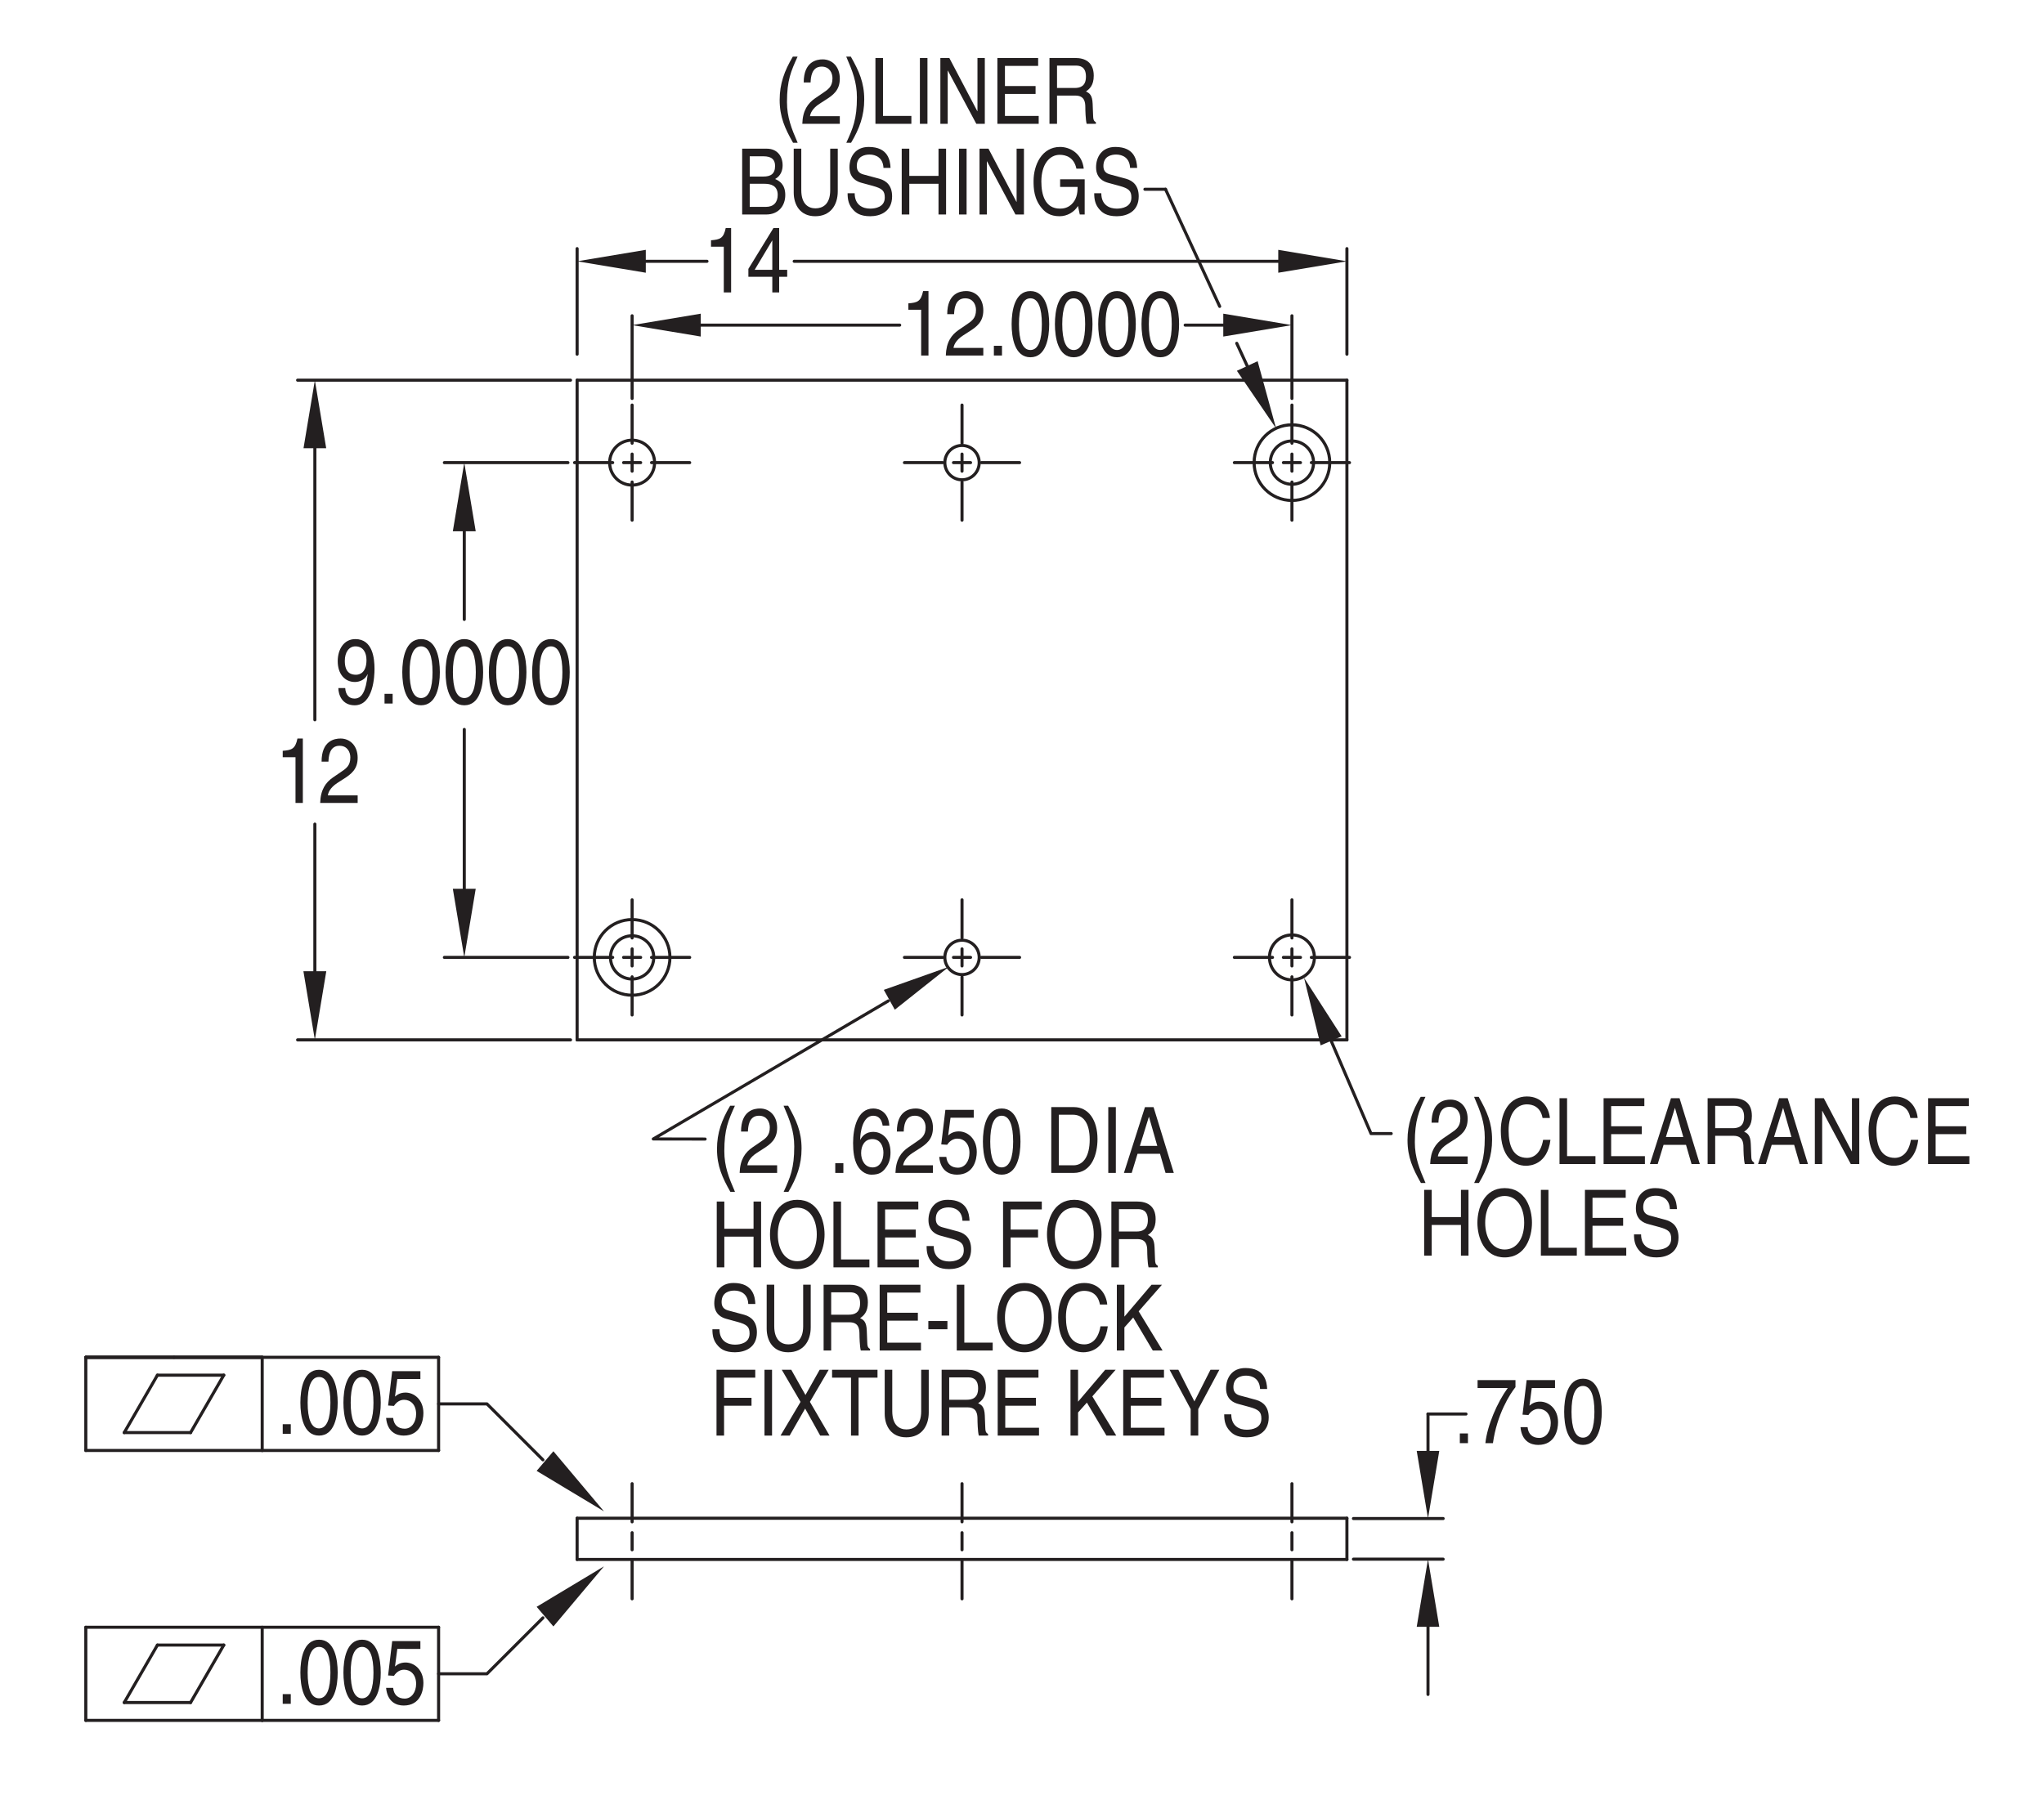 <?xml version="1.0" encoding="utf-8"?>
<!-- Generator: Adobe Illustrator 15.1.0, SVG Export Plug-In . SVG Version: 6.00 Build 0)  -->
<!DOCTYPE svg PUBLIC "-//W3C//DTD SVG 1.1//EN" "http://www.w3.org/Graphics/SVG/1.1/DTD/svg11.dtd">
<svg version="1.1" id="Layer_1" xmlns="http://www.w3.org/2000/svg" xmlns:xlink="http://www.w3.org/1999/xlink" x="0px" y="0px"
	 width="272.5px" height="240px" viewBox="0 0 272.5 240" enable-background="new 0 0 272.5 240" xml:space="preserve">
<g id="LINE">
	
		<line fill="none" stroke="#231F20" stroke-width="0.41" stroke-linecap="round" stroke-linejoin="round" stroke-miterlimit="10" x1="76.94" y1="138.659" x2="76.94" y2="50.693"/>
</g>
<g id="LINE_1_">
	
		<line fill="none" stroke="#231F20" stroke-width="0.41" stroke-linecap="round" stroke-linejoin="round" stroke-miterlimit="10" x1="179.567" y1="138.659" x2="179.567" y2="50.693"/>
</g>
<g id="LINE_2_">
	
		<line fill="none" stroke="#231F20" stroke-width="0.41" stroke-linecap="round" stroke-linejoin="round" stroke-miterlimit="10" x1="76.94" y1="138.659" x2="179.567" y2="138.659"/>
</g>
<g id="LINE_3_">
	
		<line fill="none" stroke="#231F20" stroke-width="0.41" stroke-linecap="round" stroke-linejoin="round" stroke-miterlimit="10" x1="76.94" y1="50.693" x2="179.567" y2="50.693"/>
</g>
<g id="CIRCLE">
	
		<path fill="none" stroke="#231F20" stroke-width="0.41" stroke-linecap="round" stroke-linejoin="round" stroke-miterlimit="10" d="
		M89.313,127.662c0-2.783-2.258-5.042-5.042-5.042s-5.043,2.259-5.043,5.042c0,2.786,2.259,5.042,5.043,5.042
		S89.313,130.448,89.313,127.662L89.313,127.662z"/>
</g>
<g id="CIRCLE_1_">
	
		<path fill="none" stroke="#231F20" stroke-width="0.41" stroke-linecap="round" stroke-linejoin="round" stroke-miterlimit="10" d="
		M177.278,61.689c0-2.786-2.257-5.043-5.041-5.043c-2.785,0-5.043,2.257-5.043,5.043c0,2.784,2.258,5.042,5.043,5.042
		C175.021,66.731,177.278,64.474,177.278,61.689L177.278,61.689z"/>
</g>
<g id="CIRCLE_2_">
	
		<path fill="none" stroke="#231F20" stroke-width="0.41" stroke-linecap="round" stroke-linejoin="round" stroke-miterlimit="10" d="
		M87.266,61.689c0-1.654-1.341-2.995-2.994-2.995s-2.995,1.341-2.995,2.995c0,1.653,1.342,2.994,2.995,2.994
		S87.266,63.343,87.266,61.689L87.266,61.689z"/>
</g>
<g id="CIRCLE_3_">
	
		<path fill="none" stroke="#231F20" stroke-width="0.41" stroke-linecap="round" stroke-linejoin="round" stroke-miterlimit="10" d="
		M175.231,127.662c0-1.652-1.341-2.994-2.994-2.994c-1.654,0-2.996,1.342-2.996,2.994c0,1.655,1.342,2.994,2.996,2.994
		C173.891,130.656,175.231,129.317,175.231,127.662L175.231,127.662z"/>
</g>
<g id="CIRCLE_4_">
	
		<path fill="none" stroke="#231F20" stroke-width="0.41" stroke-linecap="round" stroke-linejoin="round" stroke-miterlimit="10" d="
		M130.544,127.662c0-1.266-1.025-2.291-2.29-2.291c-1.266,0-2.291,1.025-2.291,2.291s1.025,2.291,2.291,2.291
		C129.519,129.953,130.544,128.928,130.544,127.662L130.544,127.662z"/>
</g>
<g id="CIRCLE_5_">
	
		<path fill="none" stroke="#231F20" stroke-width="0.41" stroke-linecap="round" stroke-linejoin="round" stroke-miterlimit="10" d="
		M130.544,61.689c0-1.266-1.025-2.291-2.29-2.291c-1.266,0-2.291,1.025-2.291,2.291c0,1.265,1.025,2.29,2.291,2.29
		C129.519,63.979,130.544,62.954,130.544,61.689L130.544,61.689z"/>
</g>
<g id="CIRCLE_6_">
	
		<path fill="none" stroke="#231F20" stroke-width="0.41" stroke-linecap="round" stroke-linejoin="round" stroke-miterlimit="10" d="
		M87.155,127.662c0-1.593-1.291-2.884-2.884-2.884s-2.885,1.291-2.885,2.884c0,1.594,1.292,2.886,2.885,2.886
		S87.155,129.256,87.155,127.662L87.155,127.662z"/>
</g>
<g id="CIRCLE_7_">
	
		<path fill="none" stroke="#231F20" stroke-width="0.41" stroke-linecap="round" stroke-linejoin="round" stroke-miterlimit="10" d="
		M175.121,61.689c0-1.594-1.292-2.886-2.884-2.886c-1.594,0-2.885,1.292-2.885,2.886c0,1.593,1.291,2.884,2.885,2.884
		C173.829,64.573,175.121,63.282,175.121,61.689L175.121,61.689z"/>
</g>
<g id="LINE_4_">
	
		<line fill="none" stroke="#231F20" stroke-width="0.41" stroke-linecap="round" stroke-linejoin="round" stroke-miterlimit="10" x1="76.94" y1="202.445" x2="179.567" y2="202.445"/>
</g>
<g id="LINE_5_">
	
		<line fill="none" stroke="#231F20" stroke-width="0.41" stroke-linecap="round" stroke-linejoin="round" stroke-miterlimit="10" x1="76.94" y1="202.445" x2="76.94" y2="207.944"/>
</g>
<g id="LINE_6_">
	
		<line fill="none" stroke="#231F20" stroke-width="0.41" stroke-linecap="round" stroke-linejoin="round" stroke-miterlimit="10" x1="76.94" y1="207.944" x2="179.567" y2="207.944"/>
</g>
<g id="LINE_7_">
	
		<line fill="none" stroke="#231F20" stroke-width="0.41" stroke-linecap="round" stroke-linejoin="round" stroke-miterlimit="10" x1="179.567" y1="202.445" x2="179.567" y2="207.944"/>
</g>
<g id="SOLID">
	<polygon fill="#231F20" points="176.063,139.393 173.849,130.381 178.866,138.188 	"/>
</g>
<g id="LWPOLYLINE">
	
		<polyline fill="none" stroke="#231F20" stroke-width="0.41" stroke-linecap="round" stroke-linejoin="round" stroke-miterlimit="10" points="
		174.935,132.906 182.78,151.155 185.472,151.155 	"/>
</g>
<g id="SOLID_1_">
	<polygon fill="#231F20" points="117.827,131.992 126.495,128.921 119.292,134.638 	"/>
</g>
<g id="LWPOLYLINE_1_">
	
		<polyline fill="none" stroke="#231F20" stroke-width="0.41" stroke-linecap="round" stroke-linejoin="round" stroke-miterlimit="10" points="
		118.428,133.466 87.096,151.874 94.003,151.886 	"/>
</g>
<g id="LINE_8_">
	
		<line fill="none" stroke="#231F20" stroke-width="0.41" stroke-linecap="round" stroke-linejoin="round" stroke-miterlimit="10" x1="152.636" y1="25.235" x2="155.384" y2="25.235"/>
</g>
<g id="LINE_9_">
	
		<line fill="none" stroke="#231F20" stroke-width="0.41" stroke-linecap="round" stroke-linejoin="round" stroke-miterlimit="10" x1="155.384" y1="25.235" x2="162.604" y2="40.854"/>
</g>
<g id="SOLID_2_">
	<polygon fill="#231F20" points="167.663,48.163 164.896,49.443 170.12,57.112 	"/>
</g>
<g id="LINE_10_">
	
		<line fill="none" stroke="#231F20" stroke-width="0.41" stroke-linecap="round" stroke-linejoin="round" stroke-miterlimit="10" x1="76.94" y1="47.231" x2="76.94" y2="33.151"/>
</g>
<g id="LINE_11_">
	
		<line fill="none" stroke="#231F20" stroke-width="0.41" stroke-linecap="round" stroke-linejoin="round" stroke-miterlimit="10" x1="79.689" y1="34.842" x2="94.253" y2="34.842"/>
</g>
<g id="LINE_12_">
	
		<line fill="none" stroke="#231F20" stroke-width="0.41" stroke-linecap="round" stroke-linejoin="round" stroke-miterlimit="10" x1="176.817" y1="34.842" x2="105.878" y2="34.842"/>
</g>
<g id="SOLID_3_">
	<polygon fill="#231F20" points="86.095,33.315 86.095,36.367 76.94,34.842 	"/>
</g>
<g id="SOLID_4_">
	<polygon fill="#231F20" points="170.413,33.315 170.413,36.367 179.567,34.842 	"/>
</g>
<g id="LINE_13_">
	
		<line fill="none" stroke="#231F20" stroke-width="0.41" stroke-linecap="round" stroke-linejoin="round" stroke-miterlimit="10" x1="76.062" y1="138.659" x2="39.676" y2="138.659"/>
</g>
<g id="LINE_14_">
	
		<line fill="none" stroke="#231F20" stroke-width="0.41" stroke-linecap="round" stroke-linejoin="round" stroke-miterlimit="10" x1="41.976" y1="135.909" x2="41.976" y2="109.888"/>
</g>
<g id="LINE_15_">
	
		<line fill="none" stroke="#231F20" stroke-width="0.41" stroke-linecap="round" stroke-linejoin="round" stroke-miterlimit="10" x1="41.976" y1="53.442" x2="41.976" y2="95.978"/>
</g>
<g id="SOLID_5_">
	<polygon fill="#231F20" points="40.45,129.505 43.501,129.505 41.976,138.659 	"/>
</g>
<g id="SOLID_6_">
	<polygon fill="#231F20" points="40.464,59.765 43.487,59.765 41.976,50.693 	"/>
</g>
<g id="LINE_16_">
	
		<line fill="none" stroke="#231F20" stroke-width="0.41" stroke-linecap="round" stroke-linejoin="round" stroke-miterlimit="10" x1="75.716" y1="127.662" x2="59.243" y2="127.662"/>
</g>
<g id="LINE_17_">
	
		<line fill="none" stroke="#231F20" stroke-width="0.41" stroke-linecap="round" stroke-linejoin="round" stroke-miterlimit="10" x1="61.896" y1="124.914" x2="61.896" y2="97.265"/>
</g>
<g id="LINE_18_">
	
		<line fill="none" stroke="#231F20" stroke-width="0.41" stroke-linecap="round" stroke-linejoin="round" stroke-miterlimit="10" x1="61.896" y1="64.438" x2="61.896" y2="82.595"/>
</g>
<g id="SOLID_7_">
	<polygon fill="#231F20" points="60.37,118.509 63.422,118.509 61.896,127.662 	"/>
</g>
<g id="SOLID_8_">
	<polygon fill="#231F20" points="60.37,70.843 63.422,70.843 61.896,61.689 	"/>
</g>
<g id="LINE_19_">
	
		<line fill="none" stroke="#231F20" stroke-width="0.41" stroke-linecap="round" stroke-linejoin="round" stroke-miterlimit="10" x1="84.271" y1="53.134" x2="84.271" y2="42.107"/>
</g>
<g id="LINE_20_">
	
		<line fill="none" stroke="#231F20" stroke-width="0.41" stroke-linecap="round" stroke-linejoin="round" stroke-miterlimit="10" x1="87.021" y1="43.352" x2="119.944" y2="43.352"/>
</g>
<g id="LINE_21_">
	
		<line fill="none" stroke="#231F20" stroke-width="0.41" stroke-linecap="round" stroke-linejoin="round" stroke-miterlimit="10" x1="169.487" y1="43.352" x2="158.003" y2="43.352"/>
</g>
<g id="SOLID_9_">
	<polygon fill="#231F20" points="93.425,41.826 93.425,44.877 84.271,43.352 	"/>
</g>
<g id="SOLID_10_">
	<polygon fill="#231F20" points="163.083,41.826 163.083,44.877 172.237,43.352 	"/>
</g>
<g id="LINE_22_">
	
		<line fill="none" stroke="#231F20" stroke-width="0.41" stroke-linecap="round" stroke-linejoin="round" stroke-miterlimit="10" x1="84.271" y1="126.525" x2="84.271" y2="128.802"/>
</g>
<g id="LINE_23_">
	
		<line fill="none" stroke="#231F20" stroke-width="0.41" stroke-linecap="round" stroke-linejoin="round" stroke-miterlimit="10" x1="84.271" y1="130.252" x2="84.271" y2="135.338"/>
</g>
<g id="LINE_24_">
	
		<line fill="none" stroke="#231F20" stroke-width="0.41" stroke-linecap="round" stroke-linejoin="round" stroke-miterlimit="10" x1="85.409" y1="127.662" x2="83.134" y2="127.662"/>
</g>
<g id="LINE_25_">
	
		<line fill="none" stroke="#231F20" stroke-width="0.41" stroke-linecap="round" stroke-linejoin="round" stroke-miterlimit="10" x1="84.271" y1="125.072" x2="84.271" y2="119.987"/>
</g>
<g id="LINE_26_">
	
		<line fill="none" stroke="#231F20" stroke-width="0.41" stroke-linecap="round" stroke-linejoin="round" stroke-miterlimit="10" x1="81.682" y1="127.662" x2="76.596" y2="127.662"/>
</g>
<g id="LINE_27_">
	
		<line fill="none" stroke="#231F20" stroke-width="0.41" stroke-linecap="round" stroke-linejoin="round" stroke-miterlimit="10" x1="86.86" y1="127.662" x2="91.946" y2="127.662"/>
</g>
<g id="LINE_28_">
	
		<line fill="none" stroke="#231F20" stroke-width="0.41" stroke-linecap="round" stroke-linejoin="round" stroke-miterlimit="10" x1="128.254" y1="126.525" x2="128.254" y2="128.802"/>
</g>
<g id="LINE_29_">
	
		<line fill="none" stroke="#231F20" stroke-width="0.41" stroke-linecap="round" stroke-linejoin="round" stroke-miterlimit="10" x1="128.254" y1="130.252" x2="128.254" y2="135.338"/>
</g>
<g id="LINE_30_">
	
		<line fill="none" stroke="#231F20" stroke-width="0.41" stroke-linecap="round" stroke-linejoin="round" stroke-miterlimit="10" x1="129.393" y1="127.662" x2="127.115" y2="127.662"/>
</g>
<g id="LINE_31_">
	
		<line fill="none" stroke="#231F20" stroke-width="0.41" stroke-linecap="round" stroke-linejoin="round" stroke-miterlimit="10" x1="128.254" y1="125.072" x2="128.254" y2="119.987"/>
</g>
<g id="LINE_32_">
	
		<line fill="none" stroke="#231F20" stroke-width="0.41" stroke-linecap="round" stroke-linejoin="round" stroke-miterlimit="10" x1="125.664" y1="127.662" x2="120.578" y2="127.662"/>
</g>
<g id="LINE_33_">
	
		<line fill="none" stroke="#231F20" stroke-width="0.41" stroke-linecap="round" stroke-linejoin="round" stroke-miterlimit="10" x1="130.843" y1="127.662" x2="135.929" y2="127.662"/>
</g>
<g id="LINE_34_">
	
		<line fill="none" stroke="#231F20" stroke-width="0.41" stroke-linecap="round" stroke-linejoin="round" stroke-miterlimit="10" x1="172.237" y1="126.525" x2="172.237" y2="128.802"/>
</g>
<g id="LINE_35_">
	
		<line fill="none" stroke="#231F20" stroke-width="0.41" stroke-linecap="round" stroke-linejoin="round" stroke-miterlimit="10" x1="172.237" y1="130.252" x2="172.237" y2="135.338"/>
</g>
<g id="LINE_36_">
	
		<line fill="none" stroke="#231F20" stroke-width="0.41" stroke-linecap="round" stroke-linejoin="round" stroke-miterlimit="10" x1="173.375" y1="127.662" x2="171.099" y2="127.662"/>
</g>
<g id="LINE_37_">
	
		<line fill="none" stroke="#231F20" stroke-width="0.41" stroke-linecap="round" stroke-linejoin="round" stroke-miterlimit="10" x1="172.237" y1="125.072" x2="172.237" y2="119.987"/>
</g>
<g id="LINE_38_">
	
		<line fill="none" stroke="#231F20" stroke-width="0.41" stroke-linecap="round" stroke-linejoin="round" stroke-miterlimit="10" x1="169.647" y1="127.662" x2="164.562" y2="127.662"/>
</g>
<g id="LINE_39_">
	
		<line fill="none" stroke="#231F20" stroke-width="0.41" stroke-linecap="round" stroke-linejoin="round" stroke-miterlimit="10" x1="174.825" y1="127.662" x2="179.911" y2="127.662"/>
</g>
<g id="LINE_40_">
	
		<line fill="none" stroke="#231F20" stroke-width="0.41" stroke-linecap="round" stroke-linejoin="round" stroke-miterlimit="10" x1="172.237" y1="60.55" x2="172.237" y2="62.827"/>
</g>
<g id="LINE_41_">
	
		<line fill="none" stroke="#231F20" stroke-width="0.41" stroke-linecap="round" stroke-linejoin="round" stroke-miterlimit="10" x1="172.237" y1="64.278" x2="172.237" y2="69.364"/>
</g>
<g id="LINE_42_">
	
		<line fill="none" stroke="#231F20" stroke-width="0.41" stroke-linecap="round" stroke-linejoin="round" stroke-miterlimit="10" x1="173.375" y1="61.689" x2="171.099" y2="61.689"/>
</g>
<g id="LINE_43_">
	
		<line fill="none" stroke="#231F20" stroke-width="0.41" stroke-linecap="round" stroke-linejoin="round" stroke-miterlimit="10" x1="172.237" y1="59.1" x2="172.237" y2="54.014"/>
</g>
<g id="LINE_44_">
	
		<line fill="none" stroke="#231F20" stroke-width="0.41" stroke-linecap="round" stroke-linejoin="round" stroke-miterlimit="10" x1="169.647" y1="61.689" x2="164.562" y2="61.689"/>
</g>
<g id="LINE_45_">
	
		<line fill="none" stroke="#231F20" stroke-width="0.41" stroke-linecap="round" stroke-linejoin="round" stroke-miterlimit="10" x1="174.825" y1="61.689" x2="179.911" y2="61.689"/>
</g>
<g id="LINE_46_">
	
		<line fill="none" stroke="#231F20" stroke-width="0.41" stroke-linecap="round" stroke-linejoin="round" stroke-miterlimit="10" x1="128.254" y1="60.55" x2="128.254" y2="62.827"/>
</g>
<g id="LINE_47_">
	
		<line fill="none" stroke="#231F20" stroke-width="0.41" stroke-linecap="round" stroke-linejoin="round" stroke-miterlimit="10" x1="128.254" y1="64.278" x2="128.254" y2="69.364"/>
</g>
<g id="LINE_48_">
	
		<line fill="none" stroke="#231F20" stroke-width="0.41" stroke-linecap="round" stroke-linejoin="round" stroke-miterlimit="10" x1="129.393" y1="61.689" x2="127.115" y2="61.689"/>
</g>
<g id="LINE_49_">
	
		<line fill="none" stroke="#231F20" stroke-width="0.41" stroke-linecap="round" stroke-linejoin="round" stroke-miterlimit="10" x1="128.254" y1="59.1" x2="128.254" y2="54.014"/>
</g>
<g id="LINE_50_">
	
		<line fill="none" stroke="#231F20" stroke-width="0.41" stroke-linecap="round" stroke-linejoin="round" stroke-miterlimit="10" x1="125.664" y1="61.689" x2="120.578" y2="61.689"/>
</g>
<g id="LINE_51_">
	
		<line fill="none" stroke="#231F20" stroke-width="0.41" stroke-linecap="round" stroke-linejoin="round" stroke-miterlimit="10" x1="130.843" y1="61.689" x2="135.929" y2="61.689"/>
</g>
<g id="LINE_52_">
	
		<line fill="none" stroke="#231F20" stroke-width="0.41" stroke-linecap="round" stroke-linejoin="round" stroke-miterlimit="10" x1="84.271" y1="60.55" x2="84.271" y2="62.827"/>
</g>
<g id="LINE_53_">
	
		<line fill="none" stroke="#231F20" stroke-width="0.41" stroke-linecap="round" stroke-linejoin="round" stroke-miterlimit="10" x1="84.271" y1="64.278" x2="84.271" y2="69.364"/>
</g>
<g id="LINE_54_">
	
		<line fill="none" stroke="#231F20" stroke-width="0.41" stroke-linecap="round" stroke-linejoin="round" stroke-miterlimit="10" x1="85.409" y1="61.689" x2="83.134" y2="61.689"/>
</g>
<g id="LINE_55_">
	
		<line fill="none" stroke="#231F20" stroke-width="0.41" stroke-linecap="round" stroke-linejoin="round" stroke-miterlimit="10" x1="84.271" y1="59.1" x2="84.271" y2="54.014"/>
</g>
<g id="LINE_56_">
	
		<line fill="none" stroke="#231F20" stroke-width="0.41" stroke-linecap="round" stroke-linejoin="round" stroke-miterlimit="10" x1="81.682" y1="61.689" x2="76.596" y2="61.689"/>
</g>
<g id="LINE_57_">
	
		<line fill="none" stroke="#231F20" stroke-width="0.41" stroke-linecap="round" stroke-linejoin="round" stroke-miterlimit="10" x1="86.86" y1="61.689" x2="91.946" y2="61.689"/>
</g>
<g id="LINE_58_">
	
		<line fill="none" stroke="#231F20" stroke-width="0.41" stroke-linecap="round" stroke-linejoin="round" stroke-miterlimit="10" x1="84.271" y1="204.376" x2="84.271" y2="206.652"/>
</g>
<g id="LINE_59_">
	
		<line fill="none" stroke="#231F20" stroke-width="0.41" stroke-linecap="round" stroke-linejoin="round" stroke-miterlimit="10" x1="84.271" y1="208.105" x2="84.271" y2="213.191"/>
</g>
<g id="LINE_60_">
	
		<line fill="none" stroke="#231F20" stroke-width="0.41" stroke-linecap="round" stroke-linejoin="round" stroke-miterlimit="10" x1="84.271" y1="202.926" x2="84.271" y2="197.84"/>
</g>
<g id="LINE_61_">
	
		<line fill="none" stroke="#231F20" stroke-width="0.41" stroke-linecap="round" stroke-linejoin="round" stroke-miterlimit="10" x1="128.254" y1="204.376" x2="128.254" y2="206.652"/>
</g>
<g id="LINE_62_">
	
		<line fill="none" stroke="#231F20" stroke-width="0.41" stroke-linecap="round" stroke-linejoin="round" stroke-miterlimit="10" x1="128.254" y1="208.105" x2="128.254" y2="213.191"/>
</g>
<g id="LINE_63_">
	
		<line fill="none" stroke="#231F20" stroke-width="0.41" stroke-linecap="round" stroke-linejoin="round" stroke-miterlimit="10" x1="128.254" y1="202.926" x2="128.254" y2="197.84"/>
</g>
<g id="LINE_64_">
	
		<line fill="none" stroke="#231F20" stroke-width="0.41" stroke-linecap="round" stroke-linejoin="round" stroke-miterlimit="10" x1="172.237" y1="204.376" x2="172.237" y2="206.652"/>
</g>
<g id="LINE_65_">
	
		<line fill="none" stroke="#231F20" stroke-width="0.41" stroke-linecap="round" stroke-linejoin="round" stroke-miterlimit="10" x1="172.237" y1="208.105" x2="172.237" y2="213.191"/>
</g>
<g id="LINE_66_">
	
		<line fill="none" stroke="#231F20" stroke-width="0.41" stroke-linecap="round" stroke-linejoin="round" stroke-miterlimit="10" x1="172.237" y1="202.926" x2="172.237" y2="197.84"/>
</g>
<g id="LINE_71_">
	
		<line fill="none" stroke="#231F20" stroke-width="0.41" stroke-linecap="round" stroke-linejoin="round" stroke-miterlimit="10" x1="195.442" y1="188.55" x2="190.374" y2="188.55"/>
</g>
<g id="LINE_72_">
	
		<line fill="none" stroke="#231F20" stroke-width="0.41" stroke-linecap="round" stroke-linejoin="round" stroke-miterlimit="10" x1="179.567" y1="47.231" x2="179.567" y2="33.151"/>
</g>
<g id="LINE_73_">
	
		<line fill="none" stroke="#231F20" stroke-width="0.41" stroke-linecap="round" stroke-linejoin="round" stroke-miterlimit="10" x1="172.237" y1="53.134" x2="172.237" y2="42.107"/>
</g>
<g id="LINE_74_">
	
		<line fill="none" stroke="#231F20" stroke-width="0.41" stroke-linecap="round" stroke-linejoin="round" stroke-miterlimit="10" x1="76.062" y1="50.693" x2="39.676" y2="50.693"/>
</g>
<g id="LINE_75_">
	
		<line fill="none" stroke="#231F20" stroke-width="0.41" stroke-linecap="round" stroke-linejoin="round" stroke-miterlimit="10" x1="75.716" y1="61.689" x2="59.243" y2="61.689"/>
</g>
<g id="LINE_76_">
	
		<line fill="none" stroke="#231F20" stroke-width="0.41" stroke-linecap="round" stroke-linejoin="round" stroke-miterlimit="10" x1="164.88" y1="45.777" x2="166.279" y2="48.803"/>
</g>
<g id="LINE_77_">
	
		<line fill="none" stroke="#231F20" stroke-width="0.41" stroke-linecap="round" stroke-linejoin="round" stroke-miterlimit="10" x1="34.956" y1="216.982" x2="34.956" y2="229.401"/>
</g>
<g id="LINE_78_">
	
		<line fill="none" stroke="#231F20" stroke-width="0.41" stroke-linecap="round" stroke-linejoin="round" stroke-miterlimit="10" x1="34.956" y1="229.401" x2="11.44" y2="229.401"/>
</g>
<g id="LINE_79_">
	
		<line fill="none" stroke="#231F20" stroke-width="0.41" stroke-linecap="round" stroke-linejoin="round" stroke-miterlimit="10" x1="58.472" y1="216.982" x2="58.472" y2="229.401"/>
</g>
<g id="LINE_80_">
	
		<line fill="none" stroke="#231F20" stroke-width="0.41" stroke-linecap="round" stroke-linejoin="round" stroke-miterlimit="10" x1="58.472" y1="229.401" x2="34.956" y2="229.401"/>
</g>
<g id="LINE_81_">
	
		<line fill="none" stroke="#231F20" stroke-width="0.41" stroke-linecap="round" stroke-linejoin="round" stroke-miterlimit="10" x1="16.564" y1="227.022" x2="20.986" y2="219.361"/>
</g>
<g id="LINE_82_">
	
		<line fill="none" stroke="#231F20" stroke-width="0.41" stroke-linecap="round" stroke-linejoin="round" stroke-miterlimit="10" x1="25.409" y1="227.022" x2="29.833" y2="219.361"/>
</g>
<g id="LINE_83_">
	
		<line fill="none" stroke="#231F20" stroke-width="0.41" stroke-linecap="round" stroke-linejoin="round" stroke-miterlimit="10" x1="29.833" y1="219.361" x2="20.986" y2="219.361"/>
</g>
<g id="LINE_84_">
	
		<line fill="none" stroke="#231F20" stroke-width="0.41" stroke-linecap="round" stroke-linejoin="round" stroke-miterlimit="10" x1="25.409" y1="227.022" x2="16.564" y2="227.022"/>
</g>
<g id="LINE_85_">
	
		<line fill="none" stroke="#231F20" stroke-width="0.41" stroke-linecap="round" stroke-linejoin="round" stroke-miterlimit="10" x1="11.44" y1="216.982" x2="11.44" y2="229.401"/>
</g>
<g id="LINE_86_">
	
		<line fill="none" stroke="#231F20" stroke-width="0.41" stroke-linecap="round" stroke-linejoin="round" stroke-miterlimit="10" x1="58.472" y1="216.982" x2="11.44" y2="216.982"/>
</g>
<g id="LWPOLYLINE_2_">
	
		<polyline fill="none" stroke="#231F20" stroke-width="0.41" stroke-linecap="round" stroke-linejoin="round" stroke-miterlimit="10" points="
		72.381,194.661 64.919,187.199 58.472,187.199 	"/>
</g>
<g id="LINE_87_">
	
		<line fill="none" stroke="#231F20" stroke-width="0.41" stroke-linecap="round" stroke-linejoin="round" stroke-miterlimit="10" x1="34.956" y1="180.988" x2="34.956" y2="193.41"/>
</g>
<g id="LINE_88_">
	
		<line fill="none" stroke="#231F20" stroke-width="0.41" stroke-linecap="round" stroke-linejoin="round" stroke-miterlimit="10" x1="34.956" y1="193.41" x2="11.44" y2="193.41"/>
</g>
<g id="LINE_89_">
	
		<line fill="none" stroke="#231F20" stroke-width="0.41" stroke-linecap="round" stroke-linejoin="round" stroke-miterlimit="10" x1="58.472" y1="180.988" x2="58.472" y2="193.41"/>
</g>
<g id="LINE_90_">
	
		<line fill="none" stroke="#231F20" stroke-width="0.41" stroke-linecap="round" stroke-linejoin="round" stroke-miterlimit="10" x1="58.472" y1="193.41" x2="34.956" y2="193.41"/>
</g>
<g id="LINE_91_">
	
		<line fill="none" stroke="#231F20" stroke-width="0.41" stroke-linecap="round" stroke-linejoin="round" stroke-miterlimit="10" x1="58.472" y1="180.988" x2="11.44" y2="180.988"/>
</g>
<g id="LINE_92_">
	
		<line fill="none" stroke="#231F20" stroke-width="0.41" stroke-linecap="round" stroke-linejoin="round" stroke-miterlimit="10" x1="16.564" y1="191.028" x2="20.986" y2="183.37"/>
</g>
<g id="LINE_93_">
	
		<line fill="none" stroke="#231F20" stroke-width="0.41" stroke-linecap="round" stroke-linejoin="round" stroke-miterlimit="10" x1="25.409" y1="191.028" x2="29.833" y2="183.37"/>
</g>
<g id="LINE_94_">
	
		<line fill="none" stroke="#231F20" stroke-width="0.41" stroke-linecap="round" stroke-linejoin="round" stroke-miterlimit="10" x1="29.833" y1="183.37" x2="20.986" y2="183.37"/>
</g>
<g id="LINE_95_">
	
		<line fill="none" stroke="#231F20" stroke-width="0.41" stroke-linecap="round" stroke-linejoin="round" stroke-miterlimit="10" x1="25.409" y1="191.028" x2="16.564" y2="191.028"/>
</g>
<g id="LINE_96_">
	
		<line fill="none" stroke="#231F20" stroke-width="0.41" stroke-linecap="round" stroke-linejoin="round" stroke-miterlimit="10" x1="34.956" y1="180.988" x2="11.44" y2="180.988"/>
</g>
<g id="LINE_97_">
	
		<line fill="none" stroke="#231F20" stroke-width="0.41" stroke-linecap="round" stroke-linejoin="round" stroke-miterlimit="10" x1="11.44" y1="180.988" x2="23.198" y2="180.988"/>
</g>
<g id="LINE_98_">
	
		<line fill="none" stroke="#231F20" stroke-width="0.41" stroke-linecap="round" stroke-linejoin="round" stroke-miterlimit="10" x1="23.198" y1="180.988" x2="34.956" y2="180.988"/>
</g>
<g id="LINE_99_">
	
		<line fill="none" stroke="#231F20" stroke-width="0.41" stroke-linecap="round" stroke-linejoin="round" stroke-miterlimit="10" x1="11.44" y1="180.988" x2="11.44" y2="193.41"/>
</g>
<g id="SOLID_13_">
	<polygon fill="#231F20" points="73.778,193.513 71.543,196.132 80.521,201.531 	"/>
</g>
<g id="LWPOLYLINE_3_">
	
		<polyline fill="none" stroke="#231F20" stroke-width="0.41" stroke-linecap="round" stroke-linejoin="round" stroke-miterlimit="10" points="
		72.381,215.731 64.919,223.19 58.472,223.19 	"/>
</g>
<g id="SOLID_14_">
	<polygon fill="#231F20" points="73.778,216.877 71.543,214.258 80.521,208.861 	"/>
</g>
<g id="LINE_67_">
	
		<line fill="none" stroke="#231F20" stroke-width="0.41" stroke-linecap="round" stroke-linejoin="round" stroke-miterlimit="10" x1="180.436" y1="207.903" x2="192.397" y2="207.903"/>
</g>
<g id="LINE_68_">
	
		<line fill="none" stroke="#231F20" stroke-width="0.41" stroke-linecap="round" stroke-linejoin="round" stroke-miterlimit="10" x1="180.436" y1="202.486" x2="192.397" y2="202.486"/>
</g>
<g id="LINE_69_">
	
		<line fill="none" stroke="#231F20" stroke-width="0.41" stroke-linecap="round" stroke-linejoin="round" stroke-miterlimit="10" x1="190.376" y1="216.921" x2="190.376" y2="225.941"/>
</g>
<g id="LINE_70_">
	
		<line fill="none" stroke="#231F20" stroke-width="0.41" stroke-linecap="round" stroke-linejoin="round" stroke-miterlimit="10" x1="190.376" y1="193.469" x2="190.376" y2="188.55"/>
</g>
<g id="SOLID_11_">
	<polygon fill="#231F20" points="188.873,216.921 191.879,216.921 190.376,207.903 	"/>
</g>
<g id="SOLID_12_">
	<polygon fill="#231F20" points="188.873,193.469 191.879,193.469 190.376,202.486 	"/>
</g>
<g id="MTEXT">
	<g>
		<path fill="#231F20" d="M106.332,7.551c-0.884,1.956-1.413,3.129-1.413,6.063c0,2.016,0.592,3.506,1.424,5.426h-0.613
			c-1.08-1.906-1.787-3.434-1.787-5.721c0-2.15,0.633-3.887,1.756-5.769H106.332z"/>
		<path fill="#231F20" d="M107.149,10.997c0-2.799,1.736-3.08,2.525-3.08c1.268,0,2.286,0.967,2.286,2.568
			c0,1.539-0.862,2.187-1.954,2.871l-0.758,0.488c-0.998,0.648-1.217,1.32-1.258,1.65h3.97v1.015h-4.998
			c0.052-1.784,0.737-2.737,1.714-3.41l0.967-0.659c0.779-0.525,1.34-0.881,1.34-2.006c0-0.684-0.373-1.551-1.444-1.551
			c-1.382,0-1.444,1.515-1.475,2.113H107.149z"/>
		<path fill="#231F20" d="M112.828,19.04c0.882-1.956,1.413-3.129,1.413-6.062c0-2.017-0.593-3.508-1.424-5.427h0.612
			c1.081,1.907,1.788,3.435,1.788,5.72c0,2.15-0.635,3.887-1.756,5.77H112.828z"/>
		<path fill="#231F20" d="M117.718,15.458h3.783v1.052h-4.791V7.733h1.008V15.458z"/>
		<path fill="#231F20" d="M123.646,16.51h-1.008V7.733h1.008V16.51z"/>
		<path fill="#231F20" d="M130.314,7.733h0.978v8.776h-1.133l-3.793-7.089h-0.021v7.089h-0.978V7.733h1.195l3.73,7.09h0.021V7.733z"
			/>
		<path fill="#231F20" d="M138.476,16.51h-5.508V7.733h5.434v1.053h-4.426v2.688h4.084v1.052h-4.084v2.933h4.5V16.51z"/>
		<path fill="#231F20" d="M140.92,16.51h-1.008V7.733h3.451c1.225,0,2.452,0.502,2.452,2.36c0,1.295-0.562,1.771-1.04,2.103
			c0.427,0.206,0.853,0.428,0.894,1.648l0.062,1.59c0.011,0.489,0.063,0.672,0.374,0.879v0.196h-1.236
			c-0.146-0.538-0.176-1.87-0.176-2.2c0-0.721-0.126-1.564-1.33-1.564h-2.443V16.51z M140.92,11.731h2.338
			c0.738,0,1.518-0.221,1.518-1.516c0-1.357-0.841-1.467-1.341-1.467h-2.515V11.731z"/>
	</g>
	<g>
		<path fill="#231F20" d="M98.944,19.825h3.284c1.392,0,2.109,1.016,2.109,2.212c0,0.576-0.177,1.382-0.998,1.834
			c0.489,0.233,1.352,0.636,1.352,2.139c0,1.406-0.884,2.592-2.536,2.592h-3.211V19.825z M99.952,23.542h1.819
			c0.966,0,1.559-0.343,1.559-1.418c0-0.819-0.427-1.283-1.549-1.283h-1.829V23.542z M99.952,27.586h2.151
			c1.05,0,1.579-0.622,1.579-1.601c0-1.233-0.924-1.479-1.745-1.479h-1.985V27.586z"/>
		<path fill="#231F20" d="M111.688,19.825v5.695c0,1.798-0.956,3.313-3.003,3.313c-2.007,0-2.868-1.516-2.868-3.153v-5.855h1.008
			v5.525c0,1.906,0.987,2.432,1.891,2.432c0.926,0,1.965-0.501,1.965-2.408v-5.549H111.688z"/>
		<path fill="#231F20" d="M117.78,22.392c-0.052-1.356-1.008-1.784-1.85-1.784c-0.634,0-1.705,0.208-1.705,1.54
			c0,0.745,0.447,0.99,0.884,1.113l2.131,0.574c0.966,0.27,1.693,0.953,1.693,2.347c0,2.077-1.642,2.652-2.92,2.652
			c-1.382,0-1.923-0.489-2.255-0.844c-0.635-0.672-0.759-1.406-0.759-2.225h0.945c0,1.589,1.102,2.054,2.058,2.054
			c0.729,0,1.954-0.22,1.954-1.479c0-0.916-0.364-1.21-1.59-1.552l-1.528-0.416c-0.487-0.135-1.589-0.537-1.589-2.065
			c0-1.369,0.758-2.713,2.566-2.713c2.608,0,2.868,1.833,2.909,2.798H117.78z"/>
		<path fill="#231F20" d="M125.12,19.825h1.008v8.776h-1.008v-4.095h-3.896v4.095h-1.009v-8.776h1.009v3.63h3.896V19.825z"/>
		<path fill="#231F20" d="M128.863,28.602h-1.008v-8.776h1.008V28.602z"/>
		<path fill="#231F20" d="M135.532,19.825h0.977v8.776h-1.132l-3.793-7.089h-0.021v7.089h-0.978v-8.776h1.195l3.73,7.09h0.021
			V19.825z"/>
		<path fill="#231F20" d="M141.333,23.908h3.273v4.693h-0.654l-0.238-1.137c-0.509,0.83-1.445,1.369-2.463,1.369
			c-1.279,0-1.901-0.551-2.287-0.99c-1.143-1.271-1.173-2.774-1.173-3.703c0-2.14,1.102-4.547,3.533-4.547
			c1.392,0,2.94,0.929,3.158,2.896h-0.978c-0.322-1.528-1.413-1.846-2.233-1.846c-1.341,0-2.442,1.26-2.442,3.557
			c0,1.784,0.5,3.618,2.483,3.618c0.375,0,0.978-0.049,1.528-0.562c0.654-0.611,0.821-1.394,0.821-2.334h-2.329V23.908z"/>
		<path fill="#231F20" d="M150.657,22.392c-0.052-1.356-1.008-1.784-1.851-1.784c-0.633,0-1.704,0.208-1.704,1.54
			c0,0.745,0.447,0.99,0.884,1.113l2.13,0.574c0.967,0.27,1.693,0.953,1.693,2.347c0,2.077-1.641,2.652-2.918,2.652
			c-1.383,0-1.924-0.489-2.256-0.844c-0.635-0.672-0.759-1.406-0.759-2.225h0.946c0,1.589,1.102,2.054,2.057,2.054
			c0.729,0,1.954-0.22,1.954-1.479c0-0.916-0.363-1.21-1.591-1.552l-1.526-0.416c-0.489-0.135-1.591-0.537-1.591-2.065
			c0-1.369,0.759-2.713,2.566-2.713c2.609,0,2.868,1.833,2.91,2.798H150.657z"/>
	</g>
</g>
<g id="MTEXT_1_">
	<g>
		<path fill="#231F20" d="M190.036,146.257c-0.883,1.954-1.414,3.129-1.414,6.062c0,2.016,0.594,3.507,1.424,5.426h-0.613
			c-1.08-1.904-1.787-3.434-1.787-5.719c0-2.15,0.635-3.888,1.756-5.769H190.036z"/>
		<path fill="#231F20" d="M190.854,149.702c0-2.798,1.735-3.079,2.525-3.079c1.269,0,2.285,0.967,2.285,2.566
			c0,1.541-0.861,2.188-1.952,2.871l-0.76,0.489c-0.997,0.647-1.215,1.321-1.258,1.649h3.97v1.017h-4.998
			c0.053-1.784,0.738-2.739,1.716-3.41l0.965-0.659c0.779-0.527,1.342-0.882,1.342-2.007c0-0.683-0.375-1.55-1.444-1.55
			c-1.383,0-1.444,1.515-1.477,2.112H190.854z"/>
		<path fill="#231F20" d="M196.531,157.744c0.884-1.954,1.413-3.129,1.413-6.062c0-2.016-0.593-3.507-1.424-5.426h0.614
			c1.081,1.907,1.787,3.434,1.787,5.719c0,2.15-0.634,3.888-1.757,5.769H196.531z"/>
		<path fill="#231F20" d="M205.651,149.078c-0.279-1.538-1.371-1.819-2.089-1.819c-1.351,0-2.44,1.172-2.44,3.483
			c0,2.065,0.623,3.653,2.473,3.653c0.653,0,1.787-0.366,2.13-2.408h0.978c-0.416,3.313-2.703,3.46-3.263,3.46
			c-1.694,0-3.357-1.295-3.357-4.67c0-2.701,1.31-4.57,3.48-4.57c1.923,0,2.921,1.406,3.065,2.871H205.651z"/>
		<path fill="#231F20" d="M208.918,154.164h3.782v1.052h-4.79v-8.777h1.008V154.164z"/>
		<path fill="#231F20" d="M219.294,155.216h-5.508v-8.777h5.434v1.052h-4.426v2.689h4.084v1.052h-4.084v2.933h4.5V155.216z"/>
		<path fill="#231F20" d="M221.779,152.661L221,155.216h-1.037l2.804-8.777h1.145l2.702,8.777h-1.102l-0.738-2.555H221.779z
			 M224.41,151.609l-1.102-3.861h-0.021l-1.195,3.861H224.41z"/>
		<path fill="#231F20" d="M228.664,155.216h-1.009v-8.777h3.449c1.228,0,2.452,0.501,2.452,2.361c0,1.295-0.56,1.77-1.038,2.101
			c0.426,0.208,0.852,0.428,0.893,1.649l0.063,1.591c0.011,0.489,0.062,0.671,0.374,0.879v0.196h-1.236
			c-0.146-0.539-0.178-1.872-0.178-2.2c0-0.721-0.125-1.564-1.33-1.564h-2.44V155.216z M228.664,150.438h2.338
			c0.737,0,1.517-0.223,1.517-1.518c0-1.356-0.843-1.465-1.341-1.465h-2.514V150.438z"/>
		<path fill="#231F20" d="M236.199,152.661l-0.779,2.555h-1.038l2.805-8.777h1.143l2.703,8.777h-1.102l-0.738-2.555H236.199z
			 M238.829,151.609l-1.102-3.861h-0.021l-1.195,3.861H238.829z"/>
		<path fill="#231F20" d="M246.896,146.438h0.977v8.777h-1.132l-3.794-7.09h-0.021v7.09h-0.976v-8.777h1.195l3.729,7.09h0.021
			V146.438z"/>
		<path fill="#231F20" d="M254.683,149.078c-0.281-1.538-1.373-1.819-2.089-1.819c-1.351,0-2.443,1.172-2.443,3.483
			c0,2.065,0.624,3.653,2.474,3.653c0.655,0,1.787-0.366,2.131-2.408h0.977c-0.416,3.313-2.701,3.46-3.264,3.46
			c-1.693,0-3.355-1.295-3.355-4.67c0-2.701,1.309-4.57,3.481-4.57c1.922,0,2.919,1.406,3.064,2.871H254.683z"/>
		<path fill="#231F20" d="M262.55,155.216h-5.506v-8.777h5.435v1.052h-4.427v2.689h4.084v1.052h-4.084v2.933h4.498V155.216z"/>
	</g>
	<g>
		<path fill="#231F20" d="M194.768,158.658h1.008v8.774h-1.008v-4.093h-3.896v4.093h-1.008v-8.774h1.008v3.63h3.896V158.658z"/>
		<path fill="#231F20" d="M200.601,167.667c-2.785,0-3.637-2.728-3.637-4.62c0-1.896,0.852-4.62,3.637-4.62s3.637,2.725,3.637,4.62
			C204.237,164.939,203.386,167.667,200.601,167.667z M200.601,159.476c-1.62,0-2.599,1.503-2.599,3.571
			c0,2.065,0.979,3.568,2.599,3.568s2.599-1.503,2.599-3.568C203.199,160.979,202.221,159.476,200.601,159.476z"/>
		<path fill="#231F20" d="M206.433,166.381h3.783v1.052h-4.791v-8.774h1.008V166.381z"/>
		<path fill="#231F20" d="M216.808,167.433H211.3v-8.774h5.435v1.052h-4.427v2.687h4.084v1.052h-4.084v2.933h4.5V167.433z"/>
		<path fill="#231F20" d="M222.62,161.225c-0.051-1.356-1.008-1.784-1.849-1.784c-0.634,0-1.705,0.208-1.705,1.538
			c0,0.747,0.446,0.99,0.884,1.113l2.131,0.574c0.965,0.27,1.693,0.955,1.693,2.347c0,2.077-1.643,2.654-2.921,2.654
			c-1.382,0-1.922-0.489-2.255-0.844c-0.634-0.674-0.758-1.406-0.758-2.227h0.944c0,1.591,1.102,2.054,2.058,2.054
			c0.729,0,1.955-0.22,1.955-1.479c0-0.914-0.365-1.21-1.59-1.55l-1.529-0.416c-0.486-0.135-1.588-0.539-1.588-2.065
			c0-1.371,0.758-2.713,2.566-2.713c2.607,0,2.868,1.831,2.909,2.798H222.62z"/>
	</g>
</g>
<g id="MTEXT_2_">
	<g>
		<path fill="#231F20" d="M97.977,147.442c-0.884,1.955-1.413,3.129-1.413,6.062c0,2.016,0.592,3.507,1.424,5.426h-0.613
			c-1.08-1.906-1.787-3.434-1.787-5.721c0-2.15,0.633-3.886,1.756-5.768H97.977z"/>
		<path fill="#231F20" d="M98.794,150.889c0-2.8,1.736-3.081,2.525-3.081c1.268,0,2.286,0.967,2.286,2.568
			c0,1.539-0.862,2.188-1.954,2.871l-0.758,0.489c-0.998,0.647-1.217,1.319-1.258,1.649h3.97v1.016h-4.998
			c0.052-1.785,0.737-2.738,1.714-3.41l0.967-0.66c0.779-0.525,1.34-0.88,1.34-2.005c0-0.685-0.373-1.552-1.444-1.552
			c-1.382,0-1.444,1.516-1.475,2.114H98.794z"/>
		<path fill="#231F20" d="M104.473,158.931c0.882-1.955,1.413-3.129,1.413-6.062c0-2.017-0.593-3.509-1.424-5.427h0.612
			c1.081,1.906,1.788,3.435,1.788,5.72c0,2.15-0.635,3.886-1.756,5.769H104.473z"/>
		<path fill="#231F20" d="M112.437,156.401h-1.082v-1.295h1.082V156.401z"/>
		<path fill="#231F20" d="M117.671,150.095c-0.114-0.759-0.468-1.32-1.258-1.32c-1.434,0-1.735,2.272-1.735,3.178l0.021,0.025
			c0.229-0.467,0.737-1.053,1.735-1.053c0.894,0,2.285,0.673,2.285,2.727c0,0.879-0.196,1.515-0.695,2.15
			c-0.385,0.501-0.821,0.832-1.85,0.832c-0.562,0-1.361-0.295-1.881-1.248c-0.438-0.806-0.562-1.857-0.562-2.98
			c0-1.883,0.521-4.598,2.702-4.598c0.842,0,2.037,0.538,2.13,2.287H117.671z M116.341,155.667c0.873,0,1.434-0.806,1.434-1.967
			c0-0.758-0.343-1.81-1.476-1.81c-1.008,0-1.496,0.855-1.496,1.87C114.803,154.679,115.271,155.667,116.341,155.667z"/>
		<path fill="#231F20" d="M119.566,150.889c0-2.8,1.735-3.081,2.525-3.081c1.268,0,2.286,0.967,2.286,2.568
			c0,1.539-0.863,2.188-1.954,2.871l-0.759,0.489c-0.997,0.647-1.216,1.319-1.258,1.649h3.971v1.016h-4.998
			c0.052-1.785,0.737-2.738,1.714-3.41l0.966-0.66c0.779-0.525,1.341-0.88,1.341-2.005c0-0.685-0.374-1.552-1.444-1.552
			c-1.382,0-1.444,1.516-1.475,2.114H119.566z"/>
		<path fill="#231F20" d="M126.409,151.401c0.312-0.279,0.758-0.537,1.413-0.537c1.185,0,2.399,0.979,2.399,2.75
			c0,0.953-0.363,3.02-2.648,3.02c-0.957,0-2.183-0.453-2.359-2.371h0.945c0.094,1.002,0.728,1.441,1.549,1.441
			c0.945,0,1.538-0.893,1.538-1.968c0-1.235-0.718-1.907-1.621-1.907c-0.53,0-1.009,0.295-1.352,0.818l-0.789-0.048l0.551-4.606
			h3.782v1.05h-3.097L126.409,151.401z"/>
		<path fill="#231F20" d="M133.542,156.634c-2.099,0-2.504-2.628-2.504-4.414c0-1.783,0.405-4.412,2.504-4.412
			c2.1,0,2.504,2.629,2.504,4.412C136.046,154.006,135.642,156.634,133.542,156.634z M133.542,148.774
			c-1.049,0-1.527,1.295-1.527,3.445c0,2.152,0.479,3.447,1.527,3.447c1.05,0,1.528-1.295,1.528-3.447
			C135.07,150.069,134.592,148.774,133.542,148.774z"/>
		<path fill="#231F20" d="M140.152,147.625h3.024c1.944,0,3.139,1.735,3.139,4.266c0,1.968-0.729,4.511-3.181,4.511h-2.982V147.625z
			 M141.16,155.386h1.954c1.31,0,2.162-1.21,2.162-3.422s-0.863-3.324-2.235-3.324h-1.881V155.386z"/>
		<path fill="#231F20" d="M148.76,156.401h-1.008v-8.776h1.008V156.401z"/>
		<path fill="#231F20" d="M151.655,153.847l-0.779,2.555h-1.038l2.806-8.776h1.144l2.701,8.776h-1.102l-0.738-2.555H151.655z
			 M154.285,152.796l-1.102-3.863h-0.021l-1.195,3.863H154.285z"/>
	</g>
	<g>
		<path fill="#231F20" d="M100.46,160.217h1.008v8.774h-1.008v-4.093h-3.896v4.093h-1.009v-8.774h1.009v3.63h3.896V160.217z"/>
		<path fill="#231F20" d="M106.292,169.226c-2.785,0-3.638-2.728-3.638-4.62c0-1.896,0.853-4.62,3.638-4.62
			c2.784,0,3.637,2.725,3.637,4.62C109.929,166.498,109.076,169.226,106.292,169.226z M106.292,161.034
			c-1.621,0-2.598,1.503-2.598,3.571c0,2.065,0.977,3.568,2.598,3.568s2.598-1.503,2.598-3.568
			C108.89,162.537,107.913,161.034,106.292,161.034z"/>
		<path fill="#231F20" d="M112.123,167.939h3.783v1.052h-4.791v-8.774h1.008V167.939z"/>
		<path fill="#231F20" d="M122.499,168.991h-5.508v-8.774h5.436v1.052h-4.428v2.687h4.084v1.052h-4.084v2.933h4.5V168.991z"/>
		<path fill="#231F20" d="M128.312,162.783c-0.052-1.356-1.008-1.784-1.85-1.784c-0.634,0-1.704,0.208-1.704,1.538
			c0,0.747,0.446,0.99,0.883,1.113l2.131,0.574c0.966,0.27,1.693,0.955,1.693,2.347c0,2.077-1.642,2.654-2.919,2.654
			c-1.383,0-1.923-0.489-2.256-0.844c-0.634-0.674-0.759-1.406-0.759-2.227h0.946c0,1.591,1.102,2.054,2.057,2.054
			c0.729,0,1.954-0.22,1.954-1.479c0-0.914-0.364-1.21-1.59-1.55l-1.528-0.416c-0.487-0.135-1.589-0.539-1.589-2.065
			c0-1.371,0.758-2.713,2.566-2.713c2.608,0,2.868,1.831,2.91,2.798H128.312z"/>
		<path fill="#231F20" d="M134.733,168.991h-1.008v-8.774h5.164v1.052h-4.156v2.687h3.658v1.052h-3.658V168.991z"/>
		<path fill="#231F20" d="M143.217,169.226c-2.783,0-3.636-2.728-3.636-4.62c0-1.896,0.853-4.62,3.636-4.62
			c2.786,0,3.639,2.725,3.639,4.62C146.855,166.498,146.003,169.226,143.217,169.226z M143.217,161.034
			c-1.62,0-2.597,1.503-2.597,3.571c0,2.065,0.977,3.568,2.597,3.568c1.622,0,2.599-1.503,2.599-3.568
			C145.815,162.537,144.839,161.034,143.217,161.034z"/>
		<path fill="#231F20" d="M149.175,168.991h-1.01v-8.774h3.451c1.227,0,2.452,0.501,2.452,2.358c0,1.295-0.562,1.772-1.04,2.104
			c0.428,0.205,0.853,0.428,0.894,1.649l0.064,1.588c0.009,0.489,0.062,0.674,0.372,0.879v0.196h-1.236
			c-0.145-0.536-0.176-1.869-0.176-2.2c0-0.721-0.126-1.564-1.33-1.564h-2.441V168.991z M149.175,164.213h2.338
			c0.736,0,1.516-0.22,1.516-1.515c0-1.356-0.841-1.468-1.339-1.468h-2.515V164.213z"/>
	</g>
	<g>
		<path fill="#231F20" d="M99.756,173.875c-0.052-1.356-1.008-1.784-1.85-1.784c-0.634,0-1.704,0.208-1.704,1.538
			c0,0.747,0.446,0.99,0.883,1.113l2.131,0.574c0.966,0.27,1.693,0.955,1.693,2.347c0,2.077-1.642,2.654-2.92,2.654
			c-1.382,0-1.922-0.489-2.255-0.844c-0.634-0.674-0.759-1.406-0.759-2.227h0.945c0,1.591,1.102,2.054,2.058,2.054
			c0.728,0,1.954-0.22,1.954-1.479c0-0.914-0.363-1.21-1.59-1.55l-1.527-0.416c-0.488-0.135-1.59-0.539-1.59-2.065
			c0-1.371,0.758-2.713,2.566-2.713c2.608,0,2.868,1.831,2.909,2.798H99.756z"/>
		<path fill="#231F20" d="M108.083,171.309v5.695c0,1.796-0.955,3.313-3.003,3.313c-2.006,0-2.868-1.518-2.868-3.155v-5.854h1.008
			v5.525c0,1.904,0.987,2.432,1.892,2.432c0.925,0,1.964-0.501,1.964-2.408v-5.549H108.083z"/>
		<path fill="#231F20" d="M110.809,180.083h-1.008v-8.774h3.45c1.226,0,2.451,0.501,2.451,2.358c0,1.295-0.561,1.772-1.039,2.104
			c0.427,0.205,0.853,0.428,0.894,1.649l0.062,1.588c0.011,0.489,0.063,0.674,0.374,0.879v0.196h-1.236
			c-0.146-0.536-0.176-1.869-0.176-2.2c0-0.721-0.125-1.564-1.33-1.564h-2.442V180.083z M110.809,175.305h2.338
			c0.737,0,1.517-0.22,1.517-1.515c0-1.356-0.842-1.468-1.34-1.468h-2.515V175.305z"/>
		<path fill="#231F20" d="M122.782,180.083h-5.508v-8.774h5.435v1.052h-4.427v2.687h4.084v1.052h-4.084v2.933h4.5V180.083z"/>
		<path fill="#231F20" d="M126.308,177.247h-2.545v-1.099h2.545V177.247z"/>
		<path fill="#231F20" d="M128.56,179.031h3.783v1.052h-4.791v-8.774h1.008V179.031z"/>
		<path fill="#231F20" d="M136.577,180.317c-2.785,0-3.638-2.728-3.638-4.62c0-1.896,0.853-4.62,3.638-4.62
			c2.784,0,3.637,2.725,3.637,4.62C140.214,177.59,139.361,180.317,136.577,180.317z M136.577,172.126
			c-1.621,0-2.599,1.503-2.599,3.571c0,2.065,0.978,3.568,2.599,3.568s2.597-1.503,2.597-3.568
			C139.174,173.629,138.198,172.126,136.577,172.126z"/>
		<path fill="#231F20" d="M146.639,173.948c-0.281-1.541-1.372-1.822-2.089-1.822c-1.351,0-2.443,1.175-2.443,3.483
			c0,2.065,0.624,3.656,2.475,3.656c0.654,0,1.787-0.366,2.129-2.408h0.978c-0.416,3.311-2.701,3.46-3.264,3.46
			c-1.693,0-3.356-1.298-3.356-4.67c0-2.701,1.311-4.57,3.482-4.57c1.922,0,2.92,1.403,3.064,2.871H146.639z"/>
		<path fill="#231F20" d="M149.902,180.083h-1.008v-8.774h1.008v4.254l3.618-4.254h1.392l-3.106,3.545l3.188,5.229h-1.308
			l-2.609-4.4l-1.175,1.321V180.083z"/>
	</g>
	<g>
		<path fill="#231F20" d="M96.531,191.427h-1.008v-8.777h5.165v1.052h-4.157v2.689h3.658v1.052h-3.658V191.427z"/>
		<path fill="#231F20" d="M102.927,191.427h-1.008v-8.777h1.008V191.427z"/>
		<path fill="#231F20" d="M110.593,191.427h-1.248l-2.005-3.606l-2.067,3.606h-1.216l2.67-4.497l-2.504-4.28h1.267l1.893,3.363
			l1.891-3.363h1.205l-2.504,4.28L110.593,191.427z"/>
		<path fill="#231F20" d="M110.929,182.649h6.058v1.052h-2.525v7.726h-1.008v-7.726h-2.524V182.649z"/>
		<path fill="#231F20" d="M123.817,182.649v5.695c0,1.799-0.955,3.313-3.002,3.313c-2.007,0-2.869-1.515-2.869-3.152v-5.856h1.008
			v5.525c0,1.907,0.988,2.432,1.892,2.432c0.925,0,1.964-0.501,1.964-2.408v-5.549H123.817z"/>
		<path fill="#231F20" d="M126.544,191.427h-1.009v-8.777h3.45c1.227,0,2.453,0.501,2.453,2.361c0,1.295-0.562,1.77-1.04,2.101
			c0.427,0.208,0.853,0.428,0.894,1.649l0.063,1.591c0.01,0.489,0.062,0.671,0.373,0.879v0.196h-1.236
			c-0.146-0.539-0.177-1.872-0.177-2.2c0-0.721-0.125-1.564-1.33-1.564h-2.441V191.427z M126.544,186.648h2.338
			c0.737,0,1.517-0.223,1.517-1.518c0-1.356-0.841-1.465-1.34-1.465h-2.515V186.648z"/>
		<path fill="#231F20" d="M138.518,191.427h-5.508v-8.777h5.435v1.052h-4.427v2.689h4.084v1.052h-4.084v2.933h4.5V191.427z"/>
		<path fill="#231F20" d="M143.724,191.427h-1.008v-8.777h1.008v4.254l3.617-4.254h1.393l-3.108,3.545l3.19,5.232h-1.31l-2.607-4.4
			l-1.175,1.318V191.427z"/>
		<path fill="#231F20" d="M155.252,191.427h-5.508v-8.777h5.435v1.052h-4.427v2.689h4.084v1.052h-4.084v2.933h4.5V191.427z"/>
		<path fill="#231F20" d="M159.745,191.427h-1.01v-3.533l-2.815-5.244h1.175l2.141,4.219l2.14-4.219h1.185l-2.814,5.244V191.427z"/>
		<path fill="#231F20" d="M167.987,185.216c-0.053-1.356-1.008-1.784-1.849-1.784c-0.634,0-1.705,0.208-1.705,1.541
			c0,0.744,0.446,0.99,0.884,1.113l2.131,0.574c0.965,0.27,1.693,0.952,1.693,2.347c0,2.077-1.643,2.651-2.921,2.651
			c-1.382,0-1.922-0.489-2.255-0.844c-0.634-0.671-0.758-1.406-0.758-2.224h0.944c0,1.588,1.102,2.054,2.058,2.054
			c0.729,0,1.955-0.22,1.955-1.479c0-0.917-0.365-1.21-1.59-1.553l-1.529-0.416c-0.486-0.135-1.588-0.536-1.588-2.065
			c0-1.368,0.758-2.713,2.566-2.713c2.607,0,2.868,1.834,2.909,2.798H167.987z"/>
	</g>
</g>
<g id="MTEXT_3_">
	<g>
		<path fill="#231F20" d="M97.47,38.994h-0.977v-6.1h-1.704v-0.855c1.185-0.097,1.673-0.231,1.964-1.638h0.717V38.994z"/>
		<path fill="#231F20" d="M103.876,36.904v2.09h-0.914v-2.09h-3.19v-1.051l3.346-5.452h0.759v5.574h1.07v0.929H103.876z
			 M100.613,35.976h2.349v-3.899h-0.021L100.613,35.976z"/>
	</g>
</g>
<g id="MTEXT_4_">
	<g>
		<path fill="#231F20" d="M123.782,47.405h-0.976v-6.1h-1.704V40.45c1.184-0.097,1.672-0.231,1.963-1.638h0.717V47.405z"/>
		<path fill="#231F20" d="M126.282,41.894c0-2.8,1.735-3.081,2.525-3.081c1.268,0,2.285,0.967,2.285,2.568
			c0,1.539-0.862,2.187-1.953,2.871l-0.759,0.489c-0.997,0.647-1.216,1.319-1.258,1.649h3.97v1.015h-4.998
			c0.053-1.784,0.738-2.737,1.715-3.41l0.966-0.659c0.779-0.525,1.341-0.88,1.341-2.005c0-0.685-0.374-1.552-1.444-1.552
			c-1.382,0-1.444,1.515-1.476,2.114H126.282z"/>
		<path fill="#231F20" d="M133.581,47.405H132.5V46.11h1.081V47.405z"/>
		<path fill="#231F20" d="M137.372,47.639c-2.1,0-2.505-2.628-2.505-4.414c0-1.784,0.405-4.412,2.505-4.412
			c2.098,0,2.504,2.628,2.504,4.412C139.876,45.011,139.47,47.639,137.372,47.639z M137.372,39.779
			c-1.051,0-1.527,1.295-1.527,3.445c0,2.152,0.477,3.447,1.527,3.447c1.049,0,1.526-1.295,1.526-3.447
			C138.898,41.074,138.421,39.779,137.372,39.779z"/>
		<path fill="#231F20" d="M143.144,47.639c-2.101,0-2.505-2.628-2.505-4.414c0-1.784,0.404-4.412,2.505-4.412
			c2.098,0,2.504,2.628,2.504,4.412C145.647,45.011,145.241,47.639,143.144,47.639z M143.144,39.779
			c-1.051,0-1.527,1.295-1.527,3.445c0,2.152,0.477,3.447,1.527,3.447c1.049,0,1.526-1.295,1.526-3.447
			C144.67,41.074,144.192,39.779,143.144,39.779z"/>
		<path fill="#231F20" d="M148.915,47.639c-2.1,0-2.505-2.628-2.505-4.414c0-1.784,0.405-4.412,2.505-4.412s2.505,2.628,2.505,4.412
			C151.42,45.011,151.015,47.639,148.915,47.639z M148.915,39.779c-1.049,0-1.526,1.295-1.526,3.445
			c0,2.152,0.478,3.447,1.526,3.447s1.527-1.295,1.527-3.447C150.442,41.074,149.964,39.779,148.915,39.779z"/>
		<path fill="#231F20" d="M154.687,47.639c-2.1,0-2.505-2.628-2.505-4.414c0-1.784,0.405-4.412,2.505-4.412s2.505,2.628,2.505,4.412
			C157.191,45.011,156.786,47.639,154.687,47.639z M154.687,39.779c-1.049,0-1.526,1.295-1.526,3.445
			c0,2.152,0.478,3.447,1.526,3.447s1.527-1.295,1.527-3.447C156.214,41.074,155.735,39.779,154.687,39.779z"/>
	</g>
</g>
<g id="MTEXT_5_">
	<g>
		<path fill="#231F20" d="M45.024,88.165c0-1.564,0.811-2.946,2.349-2.946c2.327,0,2.556,2.592,2.556,3.984
			c0,0.917-0.135,4.842-2.648,4.842c-1.715,0-2.173-1.468-2.173-2.299h0.915c0.052,0.867,0.488,1.405,1.236,1.405
			c0.997,0,1.527-0.989,1.756-3.214l-0.021-0.025c-0.271,0.661-0.997,1.027-1.673,1.027C45.97,90.939,45.024,89.876,45.024,88.165z
			 M48.858,88.019c0-0.978-0.426-1.833-1.476-1.833c-0.852,0-1.413,0.782-1.413,1.931c0,1.649,0.873,1.857,1.486,1.857
			C47.934,89.974,48.858,89.718,48.858,88.019z"/>
		<path fill="#231F20" d="M52.345,93.812h-1.08v-1.295h1.08V93.812z"/>
		<path fill="#231F20" d="M56.135,94.045c-2.099,0-2.504-2.628-2.504-4.414c0-1.784,0.405-4.412,2.504-4.412
			s2.504,2.628,2.504,4.412C58.639,91.417,58.233,94.045,56.135,94.045z M56.135,86.186c-1.05,0-1.527,1.295-1.527,3.445
			c0,2.152,0.478,3.447,1.527,3.447s1.528-1.295,1.528-3.447C57.663,87.48,57.185,86.186,56.135,86.186z"/>
		<path fill="#231F20" d="M61.907,94.045c-2.1,0-2.504-2.628-2.504-4.414c0-1.784,0.404-4.412,2.504-4.412
			c2.099,0,2.504,2.628,2.504,4.412C64.411,91.417,64.006,94.045,61.907,94.045z M61.907,86.186c-1.05,0-1.527,1.295-1.527,3.445
			c0,2.152,0.478,3.447,1.527,3.447c1.049,0,1.527-1.295,1.527-3.447C63.435,87.48,62.956,86.186,61.907,86.186z"/>
		<path fill="#231F20" d="M67.679,94.045c-2.1,0-2.504-2.628-2.504-4.414c0-1.784,0.404-4.412,2.504-4.412
			c2.099,0,2.504,2.628,2.504,4.412C70.183,91.417,69.777,94.045,67.679,94.045z M67.679,86.186c-1.05,0-1.527,1.295-1.527,3.445
			c0,2.152,0.478,3.447,1.527,3.447c1.049,0,1.527-1.295,1.527-3.447C69.206,87.48,68.728,86.186,67.679,86.186z"/>
		<path fill="#231F20" d="M73.45,94.045c-2.099,0-2.504-2.628-2.504-4.414c0-1.784,0.405-4.412,2.504-4.412
			c2.1,0,2.505,2.628,2.505,4.412C75.955,91.417,75.55,94.045,73.45,94.045z M73.45,86.186c-1.049,0-1.526,1.295-1.526,3.445
			c0,2.152,0.478,3.447,1.526,3.447c1.05,0,1.528-1.295,1.528-3.447C74.979,87.48,74.5,86.186,73.45,86.186z"/>
	</g>
</g>
<g id="MTEXT_6_">
	<g>
		<path fill="#231F20" d="M40.373,107.07h-0.977v-6.1h-1.704v-0.855c1.185-0.097,1.673-0.231,1.964-1.638h0.717V107.07z"/>
		<path fill="#231F20" d="M42.872,101.558c0-2.799,1.736-3.08,2.525-3.08c1.268,0,2.286,0.967,2.286,2.567
			c0,1.54-0.863,2.188-1.954,2.871l-0.758,0.489c-0.998,0.647-1.217,1.32-1.258,1.649h3.97v1.016h-4.998
			c0.052-1.784,0.737-2.738,1.714-3.41l0.967-0.659c0.779-0.526,1.34-0.881,1.34-2.006c0-0.684-0.373-1.551-1.444-1.551
			c-1.382,0-1.444,1.515-1.475,2.113H42.872z"/>
	</g>
</g>
<g id="MTEXT_7_">
	<g>
		<path fill="#231F20" d="M195.702,192.435h-1.081v-1.295h1.081V192.435z"/>
		<path fill="#231F20" d="M196.988,184.026h5.05v0.94c-0.729,0.894-2.475,3.63-3.004,7.468h-1.008
			c0.25-2.358,1.58-5.438,2.982-7.356h-4.021V184.026z"/>
		<path fill="#231F20" d="M203.902,187.437c0.312-0.281,0.759-0.539,1.413-0.539c1.186,0,2.401,0.979,2.401,2.751
			c0,0.952-0.363,3.021-2.649,3.021c-0.957,0-2.184-0.454-2.36-2.373h0.946c0.094,1.002,0.727,1.441,1.549,1.441
			c0.944,0,1.537-0.891,1.537-1.966c0-1.236-0.716-1.907-1.621-1.907c-0.53,0-1.008,0.293-1.351,0.817l-0.79-0.047l0.551-4.608
			h3.783v1.052h-3.098L203.902,187.437z"/>
		<path fill="#231F20" d="M211.036,192.669c-2.1,0-2.505-2.628-2.505-4.415c0-1.784,0.405-4.412,2.505-4.412
			s2.505,2.628,2.505,4.412C213.541,190.041,213.136,192.669,211.036,192.669z M211.036,184.809c-1.049,0-1.526,1.295-1.526,3.445
			c0,2.153,0.478,3.448,1.526,3.448s1.527-1.295,1.527-3.448C212.563,186.104,212.085,184.809,211.036,184.809z"/>
	</g>
</g>
<g id="MTEXT_8_">
	<g>
		<path fill="#231F20" d="M38.766,227.189h-1.074V225.9h1.074V227.189z"/>
		<path fill="#231F20" d="M42.533,227.421c-2.085,0-2.488-2.613-2.488-4.389s0.403-4.389,2.488-4.389s2.487,2.613,2.487,4.389
			S44.618,227.421,42.533,227.421z M42.533,219.604c-1.042,0-1.518,1.289-1.518,3.428s0.476,3.428,1.518,3.428
			c1.043,0,1.518-1.289,1.518-3.428S43.576,219.604,42.533,219.604z"/>
		<path fill="#231F20" d="M48.272,227.421c-2.085,0-2.487-2.613-2.487-4.389s0.402-4.389,2.487-4.389
			c2.086,0,2.488,2.613,2.488,4.389S50.358,227.421,48.272,227.421z M48.272,219.604c-1.042,0-1.518,1.289-1.518,3.428
			s0.476,3.428,1.518,3.428c1.043,0,1.518-1.289,1.518-3.428S49.315,219.604,48.272,219.604z"/>
		<path fill="#231F20" d="M52.66,222.218c0.31-0.278,0.754-0.533,1.404-0.533c1.176,0,2.384,0.97,2.384,2.733
			c0,0.946-0.361,3.003-2.633,3.003c-0.949,0-2.167-0.451-2.343-2.358h0.94c0.092,0.996,0.722,1.433,1.537,1.433
			c0.939,0,1.527-0.888,1.527-1.957c0-1.228-0.712-1.896-1.609-1.896c-0.527,0-1.002,0.293-1.342,0.814l-0.785-0.047l0.547-4.582
			h3.758v1.043H52.97L52.66,222.218z"/>
	</g>
</g>
<g id="MTEXT_9_">
	<g>
		<path fill="#231F20" d="M38.766,191.195h-1.074v-1.286h1.074V191.195z"/>
		<path fill="#231F20" d="M42.533,191.427c-2.085,0-2.488-2.613-2.488-4.389c0-1.772,0.403-4.386,2.488-4.386
			s2.487,2.613,2.487,4.386C45.021,188.813,44.618,191.427,42.533,191.427z M42.533,183.613c-1.042,0-1.518,1.286-1.518,3.425
			c0,2.142,0.476,3.428,1.518,3.428c1.043,0,1.518-1.286,1.518-3.428C44.051,184.899,43.576,183.613,42.533,183.613z"/>
		<path fill="#231F20" d="M48.272,191.427c-2.085,0-2.487-2.613-2.487-4.389c0-1.772,0.402-4.386,2.487-4.386
			c2.086,0,2.488,2.613,2.488,4.386C50.761,188.813,50.358,191.427,48.272,191.427z M48.272,183.613
			c-1.042,0-1.518,1.286-1.518,3.425c0,2.142,0.476,3.428,1.518,3.428c1.043,0,1.518-1.286,1.518-3.428
			C49.79,184.899,49.315,183.613,48.272,183.613z"/>
		<path fill="#231F20" d="M52.66,186.227c0.31-0.281,0.754-0.536,1.404-0.536c1.176,0,2.384,0.973,2.384,2.733
			c0,0.949-0.361,3.003-2.633,3.003c-0.949,0-2.167-0.448-2.343-2.358h0.94c0.092,0.996,0.722,1.436,1.537,1.436
			c0.939,0,1.527-0.888,1.527-1.957c0-1.228-0.712-1.896-1.609-1.896c-0.527,0-1.002,0.29-1.342,0.814l-0.785-0.05l0.547-4.582
			h3.758v1.046H52.97L52.66,186.227z"/>
	</g>
</g>
</svg>
